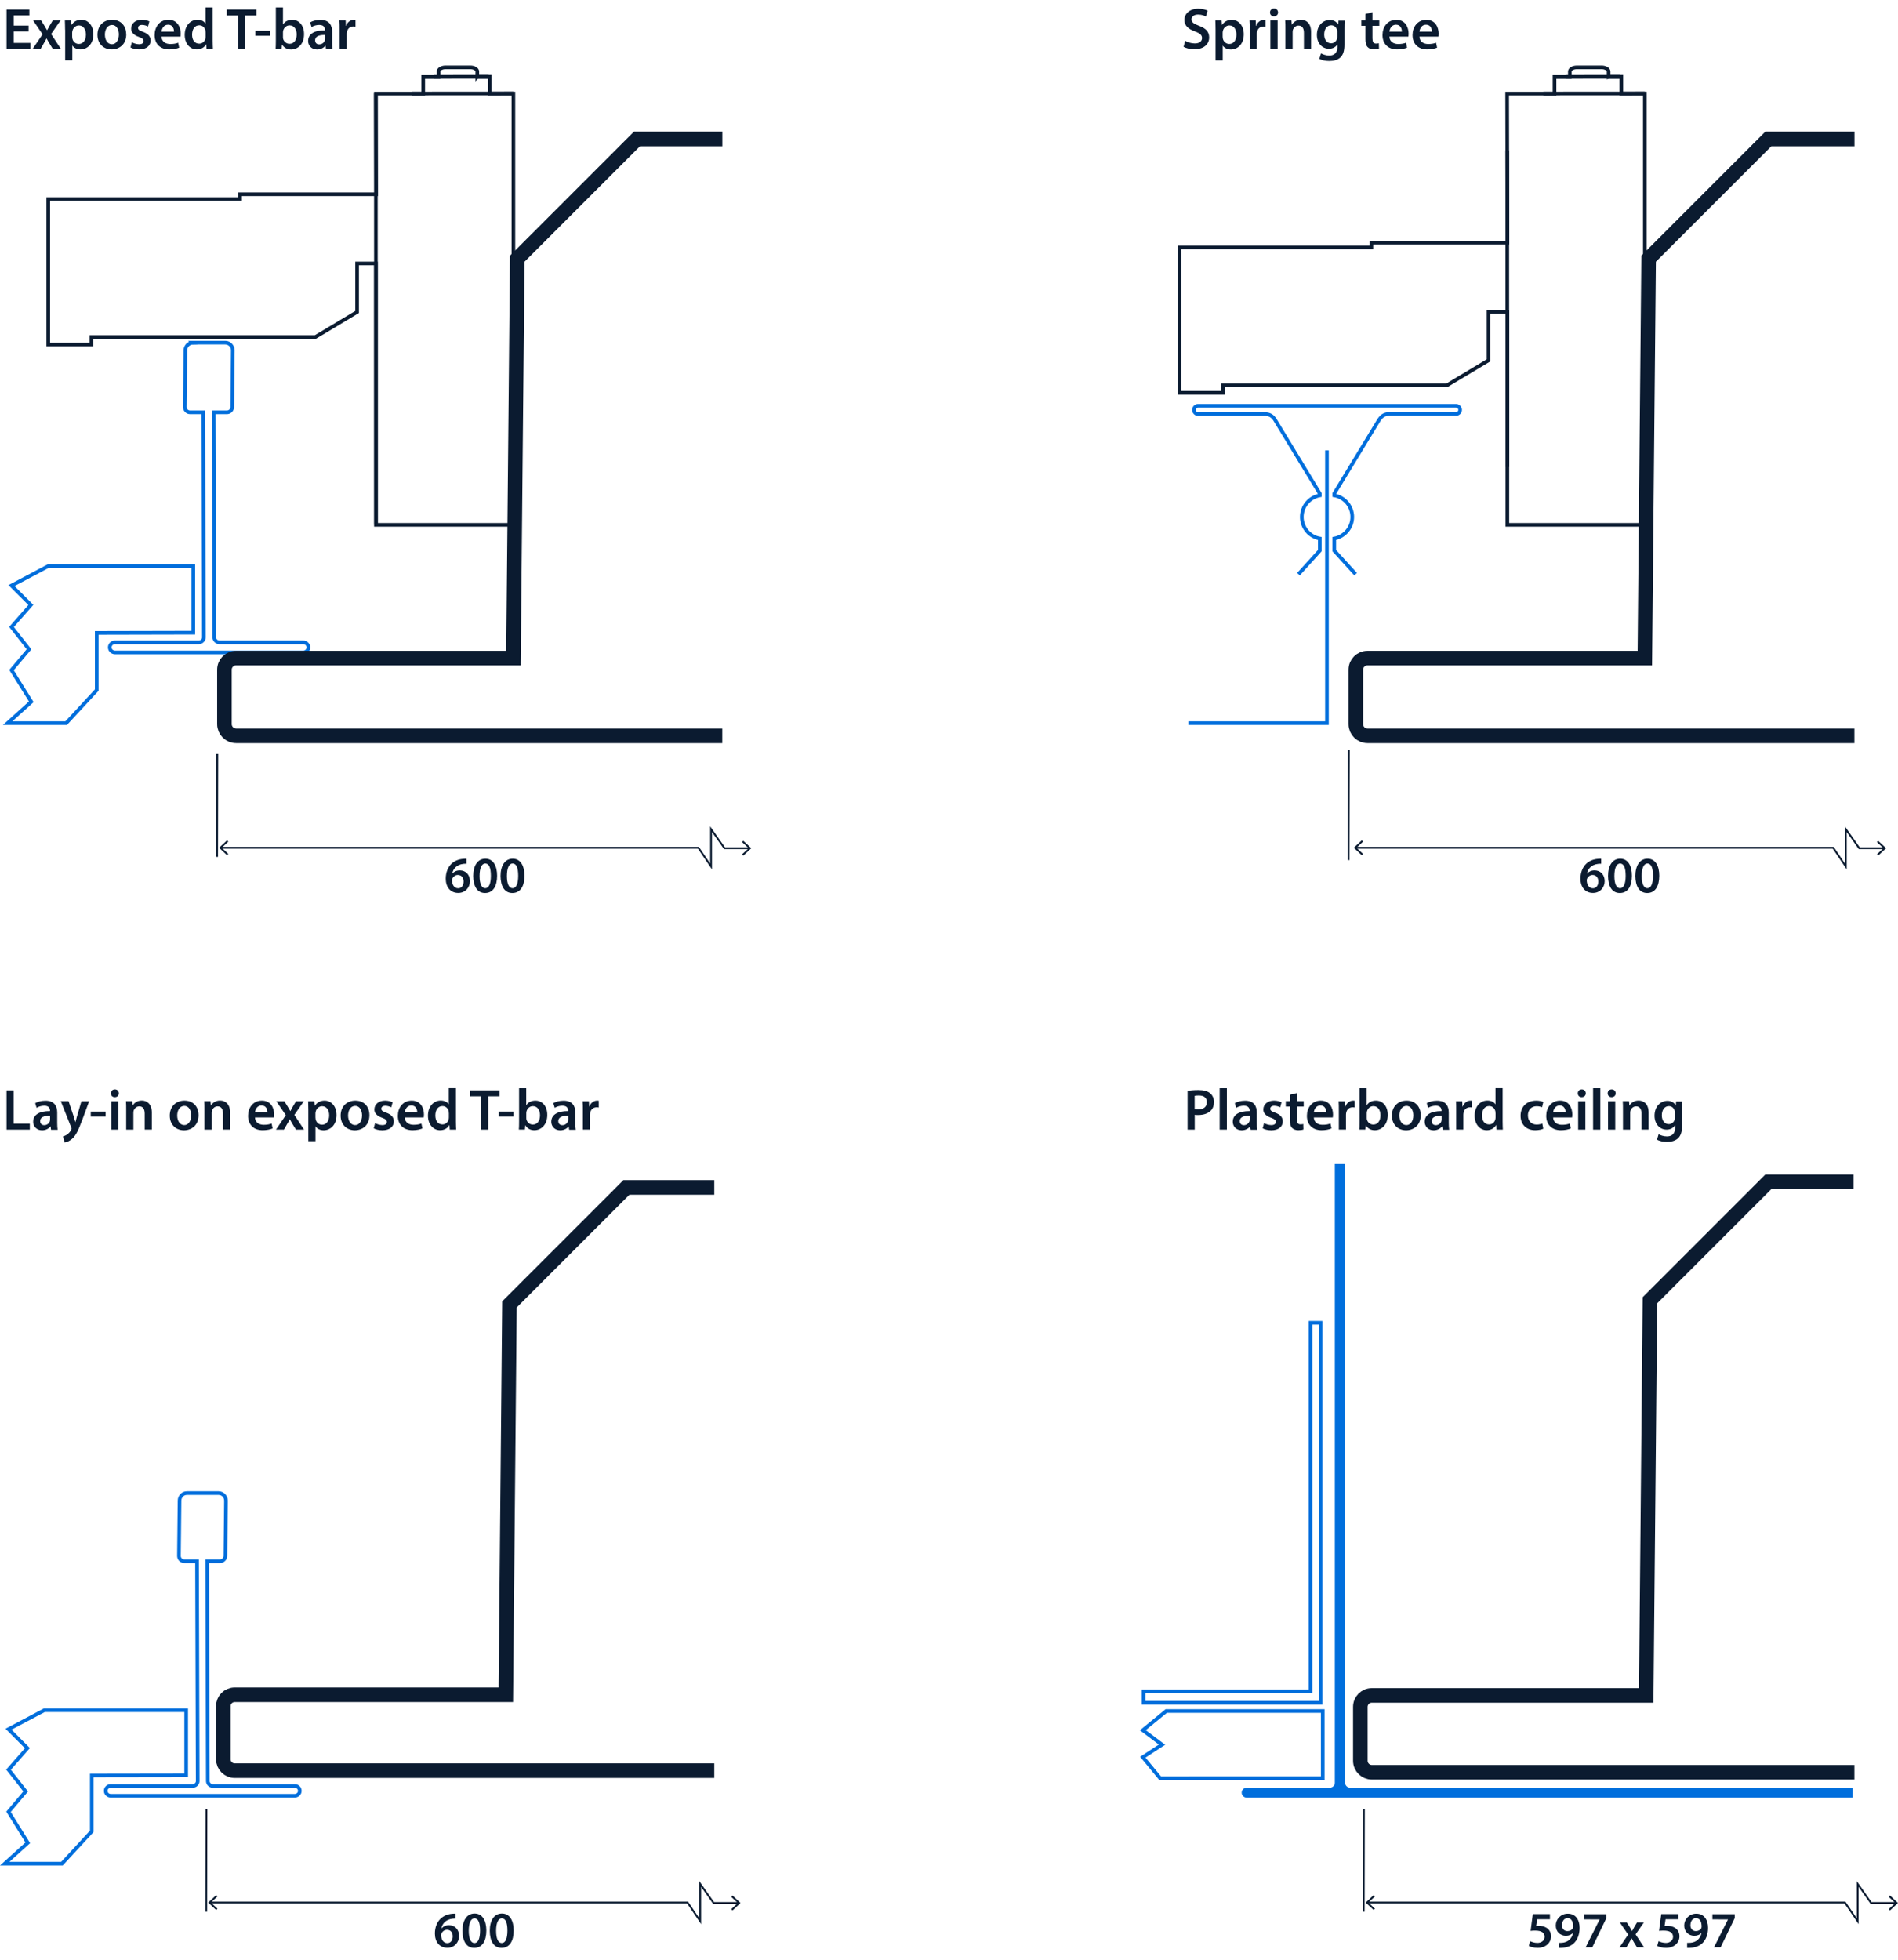 <?xml version='1.0' encoding='utf-8'?>
<ns0:svg xmlns:ns0="http://www.w3.org/2000/svg" id="ARTWORK" viewBox="0 0 260.38 268.82" width="260.38" height="268.82"><ns0:defs><ns0:style>.cls-1,.cls-2,.cls-3,.cls-4,.cls-5{stroke-miterlimit:3.86;}.cls-1,.cls-2,.cls-3,.cls-5,.cls-6{fill:none;}.cls-1,.cls-2,.cls-4,.cls-6{stroke-width:.5px;}.cls-1,.cls-3,.cls-4,.cls-5{stroke:#0b1b30;}.cls-2,.cls-7,.cls-5{fill-rule:evenodd;}.cls-2,.cls-6{stroke:#006edc;}.cls-3{stroke-width:.25px;}.cls-8{fill:#0b1b30;}.cls-7{fill:#006edc;}.cls-4{fill:#fff;}.cls-5{stroke-width:2px;}.cls-6{stroke-miterlimit:10;}</ns0:style></ns0:defs><ns0:line class="cls-3" x1="28.29" y1="262.19" x2="28.32" y2="248.08" /><ns0:path class="cls-8" d="m62.52,263.13c-.13,0-.27,0-.44.02-.95.11-1.41.7-1.53,1.33h.02c.22-.26.57-.44,1.02-.44.78,0,1.39.56,1.39,1.48,0,.87-.64,1.62-1.6,1.62-1.11,0-1.72-.84-1.72-1.96,0-.88.31-1.59.79-2.04.42-.39.97-.62,1.62-.67.19-.02.33-.02.43-.01v.67Zm-.41,2.44c0-.52-.29-.9-.79-.9-.32,0-.61.2-.74.47-.04.07-.06.15-.06.27.01.6.3,1.09.85,1.09.45,0,.74-.38.74-.93Z" /><ns0:path class="cls-8" d="m66.72,264.77c0,1.46-.57,2.38-1.66,2.38s-1.61-.95-1.62-2.34c0-1.42.6-2.37,1.67-2.37s1.61.98,1.61,2.33Zm-2.41.04c0,1.11.3,1.68.78,1.68.5,0,.77-.62.77-1.71s-.25-1.68-.77-1.68c-.46,0-.78.57-.78,1.71Z" /><ns0:path class="cls-8" d="m70.47,264.77c0,1.46-.57,2.38-1.66,2.38s-1.61-.95-1.62-2.34c0-1.42.6-2.37,1.67-2.37s1.61.98,1.61,2.33Zm-2.41.04c0,1.11.3,1.68.78,1.68.5,0,.77-.62.77-1.71s-.25-1.68-.77-1.68c-.46,0-.78.57-.78,1.71Z" /><ns0:polyline class="cls-3" points="101.32 261 97.9 261 96.06 258.39 96.06 263.49 94.33 260.94 28.84 260.94" /><ns0:polygon class="cls-8" points="100.49 259.97 100.32 260.16 101.22 261 100.32 261.84 100.49 262.02 101.59 261 100.49 259.97" /><ns0:polygon class="cls-8" points="29.66 259.92 29.83 260.1 28.93 260.94 29.83 261.78 29.66 261.96 28.56 260.94 29.66 259.92" /><ns0:line class="cls-3" x1="187.08" y1="262.19" x2="187.11" y2="248.08" /><ns0:path class="cls-8" d="m212.62,263.23h-1.75l-.13.91c.1-.01.2-.02.33-.02.4,0,.8.09,1.11.29.34.22.6.6.6,1.16,0,.87-.72,1.58-1.84,1.58-.53,0-.97-.13-1.21-.27l.18-.65c.2.1.59.24,1,.24.5,0,.99-.29.99-.83s-.39-.86-1.3-.86c-.25,0-.44.01-.62.04l.3-2.3h2.35v.71Z" /><ns0:path class="cls-8" d="m213.83,266.46c.13.01.27,0,.48-.01.34-.03.67-.15.92-.35.29-.24.5-.58.58-1.01h-.01c-.23.25-.55.4-.99.4-.79,0-1.38-.57-1.38-1.41s.67-1.62,1.65-1.62c1.06,0,1.62.83,1.62,1.94,0,.97-.32,1.67-.79,2.12-.4.37-.95.58-1.56.62-.2.02-.39.02-.52.01v-.68Zm.45-2.44c0,.47.27.83.75.83.35,0,.6-.16.74-.38.03-.06.05-.13.05-.25,0-.62-.22-1.15-.78-1.15-.43,0-.75.39-.75.94Z" /><ns0:path class="cls-8" d="m220.37,262.52v.55l-1.93,4h-.91l1.92-3.82h0s-2.14-.01-2.14-.01v-.71h3.06Z" /><ns0:path class="cls-8" d="m223.17,263.66l.41.64c.11.18.21.35.31.53h.02c.1-.19.2-.36.29-.54l.38-.63h.94l-1.14,1.64,1.16,1.77h-.97l-.42-.68c-.11-.18-.21-.36-.31-.55h-.01c-.1.2-.2.36-.31.55l-.39.68h-.95l1.18-1.74-1.14-1.67h.96Z" /><ns0:path class="cls-8" d="m230.24,263.23h-1.75l-.13.91c.1-.01.2-.02.33-.02.4,0,.8.09,1.11.29.34.22.6.6.6,1.16,0,.87-.72,1.58-1.84,1.58-.53,0-.97-.13-1.21-.27l.18-.65c.2.1.59.24,1,.24.5,0,.99-.29.99-.83s-.39-.86-1.3-.86c-.25,0-.44.01-.62.04l.3-2.3h2.35v.71Z" /><ns0:path class="cls-8" d="m231.45,266.46c.13.01.27,0,.48-.01.34-.03.67-.15.92-.35.29-.24.5-.58.58-1.01h-.01c-.23.25-.55.4-.99.4-.79,0-1.38-.57-1.38-1.41s.67-1.62,1.65-1.62c1.06,0,1.62.83,1.62,1.94,0,.97-.32,1.67-.79,2.12-.4.37-.95.58-1.56.62-.2.02-.39.02-.52.01v-.68Zm.45-2.44c0,.47.27.83.75.83.35,0,.6-.16.74-.38.03-.06.05-.13.05-.25,0-.62-.22-1.15-.78-1.15-.43,0-.75.39-.75.94Z" /><ns0:path class="cls-8" d="m237.98,262.52v.55l-1.93,4h-.91l1.92-3.82h0s-2.14-.01-2.14-.01v-.71h3.06Z" /><ns0:polyline class="cls-3" points="260.1 261 256.69 261 254.85 258.39 254.85 263.49 253.11 260.94 187.62 260.94" /><ns0:polygon class="cls-8" points="259.28 259.97 259.11 260.16 260.01 261 259.11 261.84 259.28 262.02 260.38 261 259.28 259.97" /><ns0:polygon class="cls-8" points="188.45 259.92 188.62 260.1 187.72 260.94 188.62 261.78 188.45 261.96 187.35 260.94 188.45 259.92" /><ns0:line class="cls-3" x1="29.78" y1="117.52" x2="29.81" y2="103.41" /><ns0:path class="cls-8" d="m64.01,118.46c-.13,0-.27,0-.44.02-.95.11-1.41.7-1.53,1.33h.02c.22-.26.57-.44,1.02-.44.78,0,1.39.56,1.39,1.48,0,.87-.64,1.62-1.6,1.62-1.11,0-1.72-.84-1.72-1.96,0-.88.31-1.59.79-2.05.42-.39.97-.62,1.62-.67.19-.02.33-.02.43-.01v.67Zm-.41,2.44c0-.52-.29-.9-.79-.9-.32,0-.61.2-.74.47-.04.07-.06.15-.06.27.01.6.3,1.09.85,1.09.45,0,.74-.39.74-.93Z" /><ns0:path class="cls-8" d="m68.2,120.1c0,1.46-.57,2.38-1.66,2.38s-1.61-.95-1.62-2.34c0-1.41.6-2.37,1.67-2.37s1.61.98,1.61,2.33Zm-2.41.04c0,1.11.3,1.68.78,1.68.5,0,.77-.62.77-1.71s-.25-1.68-.77-1.68c-.46,0-.78.57-.78,1.71Z" /><ns0:path class="cls-8" d="m71.95,120.1c0,1.46-.57,2.38-1.66,2.38s-1.61-.95-1.62-2.34c0-1.41.6-2.37,1.67-2.37s1.61.98,1.61,2.33Zm-2.41.04c0,1.11.3,1.68.78,1.68.5,0,.77-.62.77-1.71s-.25-1.68-.77-1.68c-.46,0-.78.57-.78,1.71Z" /><ns0:polyline class="cls-3" points="102.8 116.33 99.39 116.33 97.55 113.72 97.55 118.83 95.81 116.27 30.32 116.27" /><ns0:polygon class="cls-8" points="101.97 115.31 101.8 115.49 102.71 116.33 101.8 117.17 101.97 117.35 103.07 116.33 101.97 115.31" /><ns0:polygon class="cls-8" points="31.15 115.25 31.32 115.43 30.42 116.27 31.32 117.11 31.15 117.29 30.05 116.27 31.15 115.25" /><ns0:path class="cls-8" d="m219.68,118.46c-.13,0-.27,0-.44.02-.95.11-1.41.7-1.53,1.33h.02c.22-.26.57-.44,1.02-.44.78,0,1.39.56,1.39,1.48,0,.87-.64,1.62-1.6,1.62-1.11,0-1.72-.84-1.72-1.96,0-.88.31-1.59.79-2.05.42-.39.97-.62,1.62-.67.19-.02.33-.02.43-.01v.67Zm-.41,2.44c0-.52-.29-.9-.79-.9-.32,0-.61.2-.74.47-.04.07-.06.15-.06.27.01.6.3,1.09.85,1.09.45,0,.74-.39.74-.93Z" /><ns0:path class="cls-8" d="m223.88,120.1c0,1.46-.57,2.38-1.66,2.38s-1.61-.95-1.62-2.34c0-1.41.6-2.37,1.67-2.37s1.61.98,1.61,2.33Zm-2.41.04c0,1.11.3,1.68.78,1.68.5,0,.77-.62.77-1.71s-.25-1.68-.77-1.68c-.46,0-.78.57-.78,1.71Z" /><ns0:path class="cls-8" d="m227.63,120.1c0,1.46-.57,2.38-1.66,2.38s-1.61-.95-1.62-2.34c0-1.41.6-2.37,1.67-2.37s1.61.98,1.61,2.33Zm-2.41.04c0,1.11.3,1.68.78,1.68.5,0,.77-.62.77-1.71s-.25-1.68-.77-1.68c-.46,0-.78.57-.78,1.71Z" /><ns0:polyline class="cls-3" points="258.48 116.33 255.06 116.33 253.22 113.72 253.22 118.83 251.49 116.27 186 116.27" /><ns0:polygon class="cls-8" points="257.65 115.31 257.48 115.49 258.38 116.33 257.48 117.17 257.65 117.35 258.75 116.33 257.65 115.31" /><ns0:polygon class="cls-8" points="186.82 115.25 186.99 115.43 186.09 116.27 186.99 117.11 186.82 117.29 185.72 116.27 186.82 115.25" /><ns0:path class="cls-8" d="m3.92,4.31H1.89v1.58h2.27v.81H.9V1.31h3.13v.81H1.89v1.39h2.03v.8Z" /><ns0:path class="cls-8" d="m5.64,2.8l.46.74c.13.21.24.4.35.6h.02c.11-.22.22-.42.34-.62l.43-.72h1.07l-1.3,1.87,1.33,2.02h-1.11l-.48-.78c-.13-.21-.24-.42-.35-.63h-.02c-.11.22-.22.42-.35.63l-.45.78h-1.09l1.35-1.98-1.3-1.91h1.1Z" /><ns0:path class="cls-8" d="m8.93,4.1c0-.51-.02-.93-.03-1.3h.86l.05.6h.02c.29-.44.74-.69,1.34-.69.9,0,1.64.77,1.64,1.98,0,1.41-.89,2.09-1.78,2.09-.49,0-.89-.21-1.09-.52h-.02v2.01h-.98v-4.18Zm.98.97c0,.1,0,.18.03.27.1.4.45.69.86.69.62,0,.99-.52.99-1.29,0-.69-.34-1.25-.97-1.25-.41,0-.78.3-.88.73-.02.08-.04.17-.04.25v.6Z" /><ns0:path class="cls-8" d="m17.32,4.71c0,1.43-1.01,2.07-2,2.07-1.1,0-1.95-.76-1.95-2.01s.84-2.06,2.01-2.06,1.93.82,1.93,2Zm-2.93.04c0,.75.37,1.32.97,1.32.56,0,.95-.55.95-1.34,0-.61-.27-1.3-.94-1.3s-.98.67-.98,1.32Z" /><ns0:path class="cls-8" d="m18.08,5.79c.22.14.65.28,1,.28.43,0,.62-.18.62-.43s-.16-.4-.64-.57c-.76-.26-1.08-.68-1.07-1.14,0-.69.57-1.22,1.47-1.22.43,0,.81.11,1.03.23l-.19.7c-.17-.1-.48-.22-.82-.22s-.54.17-.54.41.18.37.68.54c.7.26,1.03.62,1.04,1.19,0,.7-.55,1.22-1.58,1.22-.47,0-.9-.11-1.18-.27l.19-.71Z" /><ns0:path class="cls-8" d="m22.16,5.03c.02.7.58,1.01,1.2,1.01.46,0,.78-.06,1.08-.18l.14.68c-.33.14-.8.24-1.36.24-1.26,0-2.01-.78-2.01-1.97,0-1.08.66-2.1,1.9-2.1s1.68,1.04,1.68,1.9c0,.18-.02.33-.03.42h-2.61Zm1.71-.69c0-.36-.15-.95-.81-.95-.61,0-.86.55-.9.95h1.71Z" /><ns0:path class="cls-8" d="m29.18,1.02v4.58c0,.4.02.83.03,1.1h-.88l-.04-.62h-.02c-.23.43-.7.7-1.27.7-.93,0-1.66-.79-1.66-1.99,0-1.3.81-2.08,1.74-2.08.54,0,.92.22,1.1.51h.02V1.02h.98Zm-.98,3.41c0-.08,0-.18-.02-.26-.09-.38-.4-.7-.85-.7-.63,0-.98.56-.98,1.29s.35,1.23.98,1.23c.4,0,.75-.27.85-.7.02-.09.03-.18.03-.29v-.58Z" /><ns0:path class="cls-8" d="m32.65,2.13h-1.54v-.82h4.07v.82h-1.55v4.57h-.98V2.13Z" /><ns0:path class="cls-8" d="m37.08,4.23v.68h-2.04v-.68h2.04Z" /><ns0:path class="cls-8" d="m37.81,6.7c.02-.26.03-.7.03-1.1V1.02h.98v2.32h.02c.24-.38.66-.62,1.25-.62.95,0,1.63.79,1.62,1.98,0,1.4-.89,2.09-1.77,2.09-.5,0-.95-.19-1.23-.67h-.02l-.05.58h-.84Zm1.01-1.61c0,.08,0,.16.02.23.1.39.45.69.87.69.62,0,.99-.5.99-1.28,0-.69-.33-1.25-.98-1.25-.4,0-.76.29-.87.72-.02.07-.03.16-.03.26v.63Z" /><ns0:path class="cls-8" d="m44.72,6.7l-.06-.43h-.02c-.24.3-.65.52-1.15.52-.78,0-1.22-.57-1.22-1.16,0-.98.87-1.48,2.31-1.47v-.06c0-.26-.1-.68-.79-.68-.38,0-.78.12-1.05.29l-.19-.64c.29-.18.79-.34,1.41-.34,1.25,0,1.61.79,1.61,1.64v1.41c0,.35.02.7.06.94h-.89Zm-.13-1.9c-.7-.02-1.36.14-1.36.73,0,.38.25.56.56.56.39,0,.68-.26.77-.54.02-.07.03-.15.03-.22v-.54Z" /><ns0:path class="cls-8" d="m46.59,4.06c0-.53,0-.9-.03-1.26h.86l.03.74h.03c.19-.55.65-.83,1.06-.83.1,0,.15,0,.23.02v.93c-.08-.02-.17-.03-.29-.03-.47,0-.79.3-.88.74-.02.09-.03.19-.03.3v2.01h-.98v-2.64Z" /><ns0:path class="cls-8" d="m.9,149.54h.98v4.57h2.21v.82H.9v-5.39Z" /><ns0:path class="cls-8" d="m7,154.93l-.06-.43h-.02c-.24.3-.65.52-1.15.52-.78,0-1.22-.57-1.22-1.16,0-.98.87-1.48,2.31-1.47v-.06c0-.26-.1-.68-.79-.68-.38,0-.78.12-1.05.29l-.19-.64c.29-.18.79-.34,1.41-.34,1.25,0,1.61.79,1.61,1.64v1.41c0,.35.02.7.06.94h-.89Zm-.13-1.9c-.7-.02-1.36.14-1.36.73,0,.38.25.56.56.56.39,0,.68-.26.77-.54.02-.07.03-.15.03-.22v-.54Z" /><ns0:path class="cls-8" d="m9.41,151.04l.7,2.09c.08.24.16.54.22.76h.02c.06-.22.14-.51.21-.77l.61-2.08h1.06l-.98,2.65c-.54,1.46-.9,2.1-1.36,2.5-.38.34-.78.47-1.03.5l-.22-.83c.17-.04.38-.13.58-.27.18-.12.4-.35.54-.62.04-.07.06-.13.06-.18,0-.04,0-.1-.06-.19l-1.42-3.57h1.08Z" /><ns0:path class="cls-8" d="m14.49,152.46v.68h-2.04v-.68h2.04Z" /><ns0:path class="cls-8" d="m16.31,149.95c0,.3-.22.53-.56.53s-.54-.23-.54-.53.22-.54.55-.54.54.23.55.54Zm-1.05,4.98v-3.89h.99v3.89h-.99Z" /><ns0:path class="cls-8" d="m17.31,152.19c0-.45,0-.82-.03-1.16h.86l.05.58h.02c.17-.3.59-.67,1.24-.67.68,0,1.38.44,1.38,1.67v2.31h-.98v-2.2c0-.56-.21-.98-.74-.98-.39,0-.66.28-.77.58-.03.09-.04.21-.04.32v2.29h-.99v-2.73Z" /><ns0:path class="cls-8" d="m27.24,152.95c0,1.43-1.01,2.07-2,2.07-1.1,0-1.95-.76-1.95-2.01s.84-2.06,2.02-2.06,1.93.82,1.93,2Zm-2.93.04c0,.75.37,1.32.97,1.32.56,0,.95-.55.95-1.33,0-.61-.27-1.3-.94-1.3s-.98.67-.98,1.32Z" /><ns0:path class="cls-8" d="m28.05,152.19c0-.45,0-.82-.03-1.16h.86l.05.58h.02c.17-.3.59-.67,1.24-.67.68,0,1.38.44,1.38,1.67v2.31h-.98v-2.2c0-.56-.21-.98-.74-.98-.39,0-.66.28-.77.58-.03.09-.04.21-.04.32v2.29h-.99v-2.73Z" /><ns0:path class="cls-8" d="m34.98,153.26c.02.7.58,1.01,1.2,1.01.46,0,.78-.06,1.08-.18l.14.68c-.34.14-.8.24-1.36.24-1.26,0-2.01-.78-2.01-1.97,0-1.08.66-2.09,1.9-2.09s1.68,1.04,1.68,1.89c0,.18-.02.33-.03.42h-2.61Zm1.71-.69c0-.36-.15-.95-.81-.95-.61,0-.86.55-.9.95h1.71Z" /><ns0:path class="cls-8" d="m39.01,151.04l.46.74c.13.21.24.4.35.6h.02c.11-.22.22-.42.34-.62l.43-.72h1.07l-1.3,1.87,1.33,2.02h-1.11l-.48-.78c-.13-.21-.24-.42-.35-.63h-.02c-.11.22-.22.42-.35.63l-.45.78h-1.09l1.35-1.98-1.3-1.91h1.1Z" /><ns0:path class="cls-8" d="m42.3,152.33c0-.51-.02-.93-.03-1.29h.86l.05.6h.02c.29-.44.74-.69,1.33-.69.9,0,1.64.77,1.64,1.98,0,1.41-.89,2.09-1.77,2.09-.49,0-.9-.21-1.1-.52h-.02v2.01h-.98v-4.18Zm.98.97c0,.1,0,.18.03.27.1.4.45.69.86.69.62,0,.99-.52.99-1.29,0-.69-.34-1.25-.97-1.25-.41,0-.78.3-.88.73-.02.08-.04.17-.04.25v.6Z" /><ns0:path class="cls-8" d="m50.68,152.95c0,1.43-1.01,2.07-2,2.07-1.1,0-1.95-.76-1.95-2.01s.84-2.06,2.02-2.06,1.93.82,1.93,2Zm-2.93.04c0,.75.37,1.32.97,1.32.56,0,.95-.55.95-1.33,0-.61-.27-1.3-.94-1.3s-.98.67-.98,1.32Z" /><ns0:path class="cls-8" d="m51.45,154.03c.22.14.65.28,1,.28.43,0,.62-.18.62-.43s-.16-.4-.64-.57c-.76-.26-1.08-.68-1.07-1.14,0-.69.57-1.22,1.47-1.22.43,0,.81.11,1.03.23l-.19.7c-.17-.1-.48-.22-.82-.22s-.54.17-.54.41.18.37.68.54c.7.26,1.03.62,1.04,1.19,0,.7-.55,1.22-1.58,1.22-.47,0-.9-.11-1.18-.27l.19-.71Z" /><ns0:path class="cls-8" d="m55.53,153.26c.02.7.58,1.01,1.2,1.01.46,0,.78-.06,1.08-.18l.14.68c-.34.14-.8.24-1.36.24-1.26,0-2.01-.78-2.01-1.97,0-1.08.66-2.09,1.9-2.09s1.68,1.04,1.68,1.89c0,.18-.02.33-.03.42h-2.61Zm1.71-.69c0-.36-.15-.95-.81-.95-.61,0-.86.55-.9.95h1.71Z" /><ns0:path class="cls-8" d="m62.55,149.25v4.58c0,.4.02.83.03,1.1h-.88l-.04-.62h-.02c-.23.43-.7.7-1.27.7-.93,0-1.66-.79-1.66-1.99,0-1.3.81-2.08,1.74-2.08.54,0,.92.22,1.1.51h.02v-2.21h.98Zm-.98,3.41c0-.08,0-.18-.02-.26-.09-.38-.4-.7-.85-.7-.63,0-.98.56-.98,1.29s.35,1.23.98,1.23c.4,0,.75-.27.85-.7.02-.09.03-.18.03-.29v-.58Z" /><ns0:path class="cls-8" d="m66.01,150.36h-1.54v-.82h4.07v.82h-1.55v4.57h-.98v-4.57Z" /><ns0:path class="cls-8" d="m70.45,152.46v.68h-2.04v-.68h2.04Z" /><ns0:path class="cls-8" d="m71.18,154.93c.02-.26.03-.7.03-1.1v-4.58h.98v2.32h.02c.24-.38.66-.62,1.25-.62.95,0,1.63.79,1.62,1.97,0,1.4-.89,2.09-1.77,2.09-.5,0-.95-.19-1.23-.67h-.02l-.05.58h-.84Zm1.02-1.61c0,.08,0,.16.02.23.1.39.45.69.87.69.62,0,.99-.5.99-1.28,0-.69-.33-1.25-.98-1.25-.4,0-.76.29-.87.72-.02.07-.03.16-.03.26v.63Z" /><ns0:path class="cls-8" d="m78.08,154.93l-.06-.43h-.02c-.24.3-.65.52-1.15.52-.78,0-1.22-.57-1.22-1.16,0-.98.87-1.48,2.31-1.47v-.06c0-.26-.1-.68-.79-.68-.38,0-.78.12-1.05.29l-.19-.64c.29-.18.79-.34,1.41-.34,1.25,0,1.61.79,1.61,1.64v1.41c0,.35.02.7.06.94h-.89Zm-.13-1.9c-.7-.02-1.36.14-1.36.73,0,.38.25.56.56.56.39,0,.68-.26.77-.54.02-.07.03-.15.03-.22v-.54Z" /><ns0:path class="cls-8" d="m79.96,152.29c0-.53,0-.9-.03-1.25h.86l.03.74h.03c.19-.55.65-.83,1.06-.83.1,0,.15,0,.23.02v.93c-.08-.02-.17-.03-.29-.03-.47,0-.79.3-.88.74-.02.09-.03.19-.03.3v2.01h-.98v-2.64Z" /><ns0:path class="cls-8" d="m162.92,149.61c.35-.06.84-.11,1.5-.11.72,0,1.25.15,1.59.44.32.26.53.69.53,1.19s-.16.94-.46,1.22c-.39.39-1.01.58-1.7.58-.18,0-.35,0-.48-.03v2.03h-.98v-5.32Zm.98,2.51c.12.03.28.04.48.04.74,0,1.18-.36,1.18-.99s-.42-.92-1.1-.92c-.27,0-.46.02-.57.05v1.82Z" /><ns0:path class="cls-8" d="m167.32,149.25h.99v5.68h-.99v-5.68Z" /><ns0:path class="cls-8" d="m171.57,154.93l-.06-.43h-.02c-.24.3-.65.52-1.15.52-.78,0-1.22-.57-1.22-1.16,0-.98.87-1.48,2.31-1.47v-.06c0-.26-.1-.68-.79-.68-.38,0-.78.12-1.05.29l-.19-.64c.29-.18.79-.34,1.41-.34,1.25,0,1.61.79,1.61,1.64v1.41c0,.35.02.7.06.94h-.89Zm-.13-1.9c-.7-.02-1.36.14-1.36.73,0,.38.25.56.56.56.39,0,.68-.26.77-.54.02-.07.03-.15.03-.22v-.54Z" /><ns0:path class="cls-8" d="m173.4,154.03c.22.14.65.28,1,.28.43,0,.62-.18.62-.43s-.16-.4-.64-.57c-.76-.26-1.08-.68-1.07-1.14,0-.69.57-1.22,1.47-1.22.43,0,.81.11,1.03.23l-.19.7c-.17-.1-.48-.22-.82-.22s-.54.17-.54.41.18.37.68.54c.7.26,1.03.62,1.04,1.19,0,.7-.55,1.22-1.58,1.22-.47,0-.9-.11-1.18-.27l.19-.71Z" /><ns0:path class="cls-8" d="m177.91,149.92v1.11h.94v.74h-.94v1.72c0,.47.13.72.5.72.17,0,.3-.02.38-.05l.02.75c-.14.06-.4.1-.71.1-.36,0-.66-.12-.85-.32-.21-.22-.3-.58-.3-1.09v-1.83h-.56v-.74h.56v-.88l.96-.23Z" /><ns0:path class="cls-8" d="m180.24,153.26c.02.7.58,1.01,1.2,1.01.46,0,.78-.06,1.08-.18l.14.68c-.34.14-.8.24-1.36.24-1.26,0-2.01-.78-2.01-1.97,0-1.08.66-2.09,1.9-2.09s1.68,1.04,1.68,1.89c0,.18-.02.33-.03.42h-2.61Zm1.71-.69c0-.36-.15-.95-.81-.95-.61,0-.86.55-.9.95h1.71Z" /><ns0:path class="cls-8" d="m183.67,152.29c0-.53,0-.9-.03-1.25h.86l.03.74h.03c.19-.55.65-.83,1.06-.83.1,0,.15,0,.23.02v.93c-.08-.02-.17-.03-.29-.03-.47,0-.79.3-.88.74-.02.09-.03.19-.03.3v2.01h-.98v-2.64Z" /><ns0:path class="cls-8" d="m186.48,154.93c.02-.26.03-.7.03-1.1v-4.58h.98v2.32h.02c.24-.38.66-.62,1.25-.62.95,0,1.63.79,1.62,1.97,0,1.4-.89,2.09-1.77,2.09-.5,0-.95-.19-1.23-.67h-.02l-.05.58h-.84Zm1.02-1.61c0,.08,0,.16.02.23.1.39.45.69.87.69.62,0,.99-.5.99-1.28,0-.69-.33-1.25-.98-1.25-.4,0-.76.29-.87.72-.02.07-.03.16-.03.26v.63Z" /><ns0:path class="cls-8" d="m194.9,152.95c0,1.43-1.01,2.07-2,2.07-1.1,0-1.95-.76-1.95-2.01s.84-2.06,2.02-2.06,1.93.82,1.93,2Zm-2.93.04c0,.75.37,1.32.97,1.32.56,0,.95-.55.95-1.33,0-.61-.27-1.3-.94-1.3s-.98.67-.98,1.32Z" /><ns0:path class="cls-8" d="m197.9,154.93l-.06-.43h-.02c-.24.3-.65.52-1.15.52-.78,0-1.22-.57-1.22-1.16,0-.98.87-1.48,2.31-1.47v-.06c0-.26-.1-.68-.79-.68-.38,0-.78.12-1.05.29l-.19-.64c.29-.18.79-.34,1.41-.34,1.25,0,1.61.79,1.61,1.64v1.41c0,.35.02.7.06.94h-.89Zm-.13-1.9c-.7-.02-1.36.14-1.36.73,0,.38.25.56.56.56.39,0,.68-.26.77-.54.02-.07.03-.15.03-.22v-.54Z" /><ns0:path class="cls-8" d="m199.77,152.29c0-.53,0-.9-.03-1.25h.86l.03.74h.03c.19-.55.65-.83,1.06-.83.1,0,.15,0,.23.02v.93c-.08-.02-.17-.03-.29-.03-.47,0-.79.3-.88.74-.02.09-.03.19-.03.3v2.01h-.98v-2.64Z" /><ns0:path class="cls-8" d="m206.14,149.25v4.58c0,.4.02.83.03,1.1h-.88l-.04-.62h-.02c-.23.43-.7.7-1.27.7-.93,0-1.66-.79-1.66-1.99,0-1.3.81-2.08,1.74-2.08.54,0,.92.22,1.1.51h.02v-2.21h.98Zm-.98,3.41c0-.08,0-.18-.02-.26-.09-.38-.4-.7-.85-.7-.63,0-.98.56-.98,1.29s.35,1.23.98,1.23c.4,0,.75-.27.85-.7.02-.09.03-.18.03-.29v-.58Z" /><ns0:path class="cls-8" d="m211.71,154.81c-.21.1-.62.2-1.1.2-1.22,0-2.01-.78-2.01-1.98s.8-2.08,2.17-2.08c.36,0,.73.08.95.18l-.18.74c-.16-.07-.39-.15-.74-.15-.75,0-1.2.55-1.19,1.26,0,.8.52,1.26,1.19,1.26.34,0,.58-.07.78-.15l.14.73Z" /><ns0:path class="cls-8" d="m213.07,153.26c.02.7.58,1.01,1.2,1.01.46,0,.78-.06,1.08-.18l.14.68c-.34.14-.8.24-1.36.24-1.26,0-2.01-.78-2.01-1.97,0-1.08.66-2.09,1.9-2.09s1.68,1.04,1.68,1.89c0,.18-.02.33-.03.42h-2.61Zm1.71-.69c0-.36-.15-.95-.81-.95-.61,0-.86.55-.9.95h1.71Z" /><ns0:path class="cls-8" d="m217.55,149.95c0,.3-.22.53-.56.53s-.54-.23-.54-.53.22-.54.55-.54.54.23.55.54Zm-1.05,4.98v-3.89h.99v3.89h-.99Z" /><ns0:path class="cls-8" d="m218.55,149.25h.99v5.68h-.99v-5.68Z" /><ns0:path class="cls-8" d="m221.65,149.95c0,.3-.22.53-.56.53s-.54-.23-.54-.53.22-.54.55-.54.54.23.55.54Zm-1.05,4.98v-3.89h.99v3.89h-.99Z" /><ns0:path class="cls-8" d="m222.65,152.19c0-.45,0-.82-.03-1.16h.86l.05.58h.02c.17-.3.59-.67,1.24-.67.68,0,1.38.44,1.38,1.67v2.31h-.98v-2.2c0-.56-.21-.98-.74-.98-.39,0-.66.28-.77.58-.03.09-.04.21-.04.32v2.29h-.99v-2.73Z" /><ns0:path class="cls-8" d="m230.79,151.04c-.02.26-.03.58-.03,1.12v2.21c0,.82-.17,1.4-.58,1.77-.41.36-.97.47-1.5.47-.5,0-1.02-.1-1.36-.31l.22-.74c.25.14.66.3,1.14.3.64,0,1.12-.33,1.12-1.17v-.34h-.02c-.22.34-.62.58-1.14.58-.97,0-1.66-.8-1.66-1.9,0-1.28.83-2.05,1.77-2.05.59,0,.94.29,1.13.61h.02l.04-.52h.86Zm-1.02,1.56c0-.09,0-.18-.03-.26-.1-.36-.38-.63-.8-.63-.55,0-.96.48-.96,1.27,0,.66.34,1.2.95,1.2.37,0,.69-.24.8-.59.02-.1.04-.24.04-.35v-.63Z" /><ns0:path class="cls-2" d="m25.64,204.78c-.57,0-1.01.47-1.01,1.04l-.08,7.58c0,.4.32.72.72.72h1.76l.09,30.16c0,.37-.32.67-.69.67h-11.26c-.37,0-.67.3-.67.67s.32.67.69.67h25.25c.37,0,.69-.3.69-.67s-.3-.67-.67-.67h-11.26c-.37,0-.69-.3-.69-.67l-.09-30.16h1.78c.39,0,.71-.32.72-.71l.08-7.59c0-.57-.44-1.04-1.01-1.04h-4.34Z" /><ns0:polygon class="cls-2" points="12.59 243.5 25.54 243.48 25.54 234.56 6.08 234.56 1.17 237.16 3.76 239.76 1.17 242.71 3.52 245.7 1.17 248.49 3.81 252.74 .65 255.6 8.5 255.6 12.59 251.17 12.59 243.5" /><ns0:path class="cls-5" d="m97.99,242.85H32.2c-.86,0-1.56-.7-1.56-1.56v-7.3c0-.86.69-1.55,1.55-1.55h37.2l.5-53.54,16.04-16.04h12.06" /><ns0:path class="cls-8" d="m162.62,5.62c.32.18.8.34,1.3.34.63,0,.98-.3.98-.74,0-.41-.27-.65-.96-.9-.89-.32-1.46-.79-1.46-1.57,0-.88.74-1.55,1.9-1.55.58,0,1.02.13,1.29.27l-.24.79c-.19-.1-.57-.26-1.07-.26-.62,0-.9.33-.9.65,0,.42.31.61,1.03.89.94.35,1.39.82,1.39,1.6,0,.86-.66,1.62-2.05,1.62-.57,0-1.16-.16-1.46-.34l.22-.82Z" /><ns0:path class="cls-8" d="m166.76,4.1c0-.51-.02-.93-.03-1.29h.86l.05.6h.02c.29-.44.74-.69,1.33-.69.9,0,1.64.77,1.64,1.98,0,1.41-.89,2.09-1.77,2.09-.49,0-.9-.21-1.1-.52h-.02v2.01h-.98v-4.18Zm.98.97c0,.1,0,.18.03.27.1.4.45.69.86.69.62,0,.99-.52.99-1.29,0-.69-.34-1.25-.97-1.25-.41,0-.78.3-.88.73-.02.08-.04.17-.04.25v.6Z" /><ns0:path class="cls-8" d="m171.44,4.06c0-.53,0-.9-.03-1.25h.86l.03.74h.03c.19-.55.65-.83,1.06-.83.1,0,.15,0,.23.02v.93c-.08-.02-.17-.03-.29-.03-.47,0-.79.3-.88.74-.02.09-.03.19-.03.3v2.01h-.98v-2.64Z" /><ns0:path class="cls-8" d="m175.33,1.71c0,.3-.22.53-.56.53s-.54-.23-.54-.53.22-.54.55-.54.54.23.55.54Zm-1.05,4.98v-3.89h.99v3.89h-.99Z" /><ns0:path class="cls-8" d="m176.34,3.96c0-.45,0-.82-.03-1.16h.86l.05.58h.02c.17-.3.59-.67,1.24-.67.68,0,1.38.44,1.38,1.67v2.31h-.98v-2.2c0-.56-.21-.98-.74-.98-.39,0-.66.28-.77.58-.03.09-.04.21-.04.32v2.29h-.99v-2.73Z" /><ns0:path class="cls-8" d="m184.47,2.8c-.02.26-.03.58-.03,1.12v2.21c0,.82-.17,1.4-.58,1.77-.41.36-.97.47-1.5.47-.5,0-1.02-.1-1.36-.31l.22-.74c.25.14.66.3,1.14.3.64,0,1.12-.34,1.12-1.17v-.34h-.02c-.22.34-.62.58-1.14.58-.97,0-1.66-.8-1.66-1.9,0-1.28.83-2.05,1.77-2.05.59,0,.94.29,1.13.61h.02l.04-.52h.86Zm-1.02,1.56c0-.09,0-.18-.03-.26-.1-.36-.38-.63-.8-.63-.55,0-.96.48-.96,1.27,0,.66.34,1.2.95,1.2.37,0,.69-.24.8-.59.02-.1.04-.24.04-.35v-.63Z" /><ns0:path class="cls-8" d="m188.28,1.69v1.11h.94v.74h-.94v1.72c0,.47.13.72.5.72.17,0,.3-.02.38-.05l.02.75c-.14.06-.4.1-.71.1-.36,0-.66-.12-.85-.32-.21-.22-.3-.58-.3-1.09v-1.83h-.56v-.74h.56v-.88l.96-.23Z" /><ns0:path class="cls-8" d="m190.61,5.03c.02.7.58,1.01,1.2,1.01.46,0,.78-.06,1.08-.18l.14.68c-.34.14-.8.24-1.36.24-1.26,0-2.01-.78-2.01-1.97,0-1.08.66-2.09,1.9-2.09s1.68,1.04,1.68,1.89c0,.18-.02.33-.03.42h-2.61Zm1.71-.69c0-.36-.15-.95-.81-.95-.61,0-.86.55-.9.95h1.71Z" /><ns0:path class="cls-8" d="m194.73,5.03c.02.7.58,1.01,1.2,1.01.46,0,.78-.06,1.08-.18l.14.68c-.34.14-.8.24-1.36.24-1.26,0-2.01-.78-2.01-1.97,0-1.08.66-2.09,1.9-2.09s1.68,1.04,1.68,1.89c0,.18-.02.33-.03.42h-2.61Zm1.71-.69c0-.36-.15-.95-.81-.95-.61,0-.86.55-.9.95h1.71Z" /><ns0:line class="cls-3" x1="185" y1="117.96" x2="185.04" y2="102.84" /><ns0:polyline class="cls-2" points="182.04 61.77 182.04 99.18 181.52 99.18 163.04 99.18" /><ns0:path class="cls-2" d="m178.13,78.75l2.93-3.23v-1.66c-1.41-.25-2.47-1.48-2.47-2.96s1.07-2.7,2.47-2.96v-.25l-6.14-10.1c-.35-.56-.77-.8-1.4-.8h-9.17c-.31-.01-.56-.27-.56-.58s.27-.56.58-.56h35.36c.31,0,.58.25.58.56s-.25.56-.56.56h-9.17c-.62.01-1.04.26-1.4.82l-6.14,10.1v.25c1.4.25,2.47,1.48,2.47,2.96s-1.07,2.7-2.47,2.96v1.66l2.93,3.23" /><ns0:path class="cls-1" d="m220.71,10.53h1.71v2.3h3.23v59.15h-18.86s0-29.22,0-29.22h-2.58s0,6.66,0,6.66l-5.73,3.43h-30.73v1.02h-5.93v-19.94h26.31s0-.66,0-.66h18.67s-.04-20.43-.04-20.43h6.5v-2.28h2.1s0-.75,0-.75c0-.32.43-.57.95-.57h3.42c.53,0,.95.26.95.57v.73Z" /><ns0:path class="cls-5" d="m254.4,100.92h-66.8c-.88,0-1.6-.72-1.6-1.6v-7.47c0-.88.71-1.59,1.59-1.59h38.06l.52-54.78,16.42-16.42h11.82" /><ns0:line class="cls-4" x1="206.79" y1="64.05" x2="206.77" y2="20.62" /><ns0:line class="cls-4" x1="225.65" y1="12.82" x2="211.72" y2="12.83" /><ns0:line class="cls-4" x1="222.24" y1="10.53" x2="214.77" y2="10.54" /><ns0:path class="cls-7" d="m183.12,159.65v84.86c0,.37-.32.68-.7.68h-11.4c-.37,0-.68.3-.68.68s.32.68.7.68h83.09l.02-1.36h-68.92c-.37,0-.7-.3-.7-.68v-84.86" /><ns0:polygon class="cls-2" points="168.32 243.88 181.46 243.88 181.46 234.67 159.99 234.67 156.78 237.3 159.41 239.28 156.78 241 159.16 243.89 168.32 243.88" /><ns0:path class="cls-5" d="m254.4,243.07h-66.2c-.87,0-1.58-.71-1.58-1.58v-7.39c0-.87.7-1.57,1.57-1.57h37.65l.51-54.2,16.24-16.24h11.69" /><ns0:polygon class="cls-6" points="156.88 233.53 181.16 233.53 181.16 181.42 179.78 181.42 179.78 231.97 156.88 231.97 156.88 233.53" /><ns0:path class="cls-2" d="m26.47,47c-.58,0-1.04.48-1.04,1.06l-.08,7.75c0,.41.33.74.73.74h1.8l.09,30.86c0,.38-.32.69-.7.69h-11.52c-.38,0-.69.31-.69.69s.33.69.71.69h25.84c.38,0,.7-.31.7-.69s-.31-.69-.69-.69h-11.52c-.38,0-.7-.31-.7-.69l-.09-30.86h1.82c.4,0,.73-.32.73-.73l.08-7.77c0-.58-.45-1.06-1.04-1.06h-4.44Z" /><ns0:polygon class="cls-2" points="13.27 86.8 26.52 86.77 26.52 77.65 6.6 77.65 1.58 80.31 4.23 82.97 1.58 85.99 3.98 89.05 1.58 91.9 4.29 96.25 1.05 99.18 9.08 99.18 13.27 94.65 13.27 86.8" /><ns0:path class="cls-5" d="m99.09,100.92H32.39c-.88,0-1.6-.72-1.6-1.6v-7.47c0-.88.71-1.59,1.59-1.59h38.06l.52-54.78,16.42-16.42h11.72" /><ns0:path class="cls-1" d="m65.49,10.53h1.71v2.3h3.23v59.15h-18.86s0-35.85,0-35.85h-2.58s0,6.66,0,6.66l-5.73,3.43H12.55v1.02h-5.93v-19.94h26.31s0-.66,0-.66h18.67s-.04-13.8-.04-13.8h6.5v-2.28h2.1s0-.75,0-.75c0-.32.43-.57.95-.57h3.42c.53,0,.95.26.95.57v.73Z" /><ns0:line class="cls-4" x1="51.58" y1="71.98" x2="51.56" y2="12.82" /><ns0:line class="cls-4" x1="70.44" y1="12.82" x2="56.51" y2="12.83" /><ns0:line class="cls-4" x1="67.02" y1="10.53" x2="59.56" y2="10.54" /></ns0:svg>